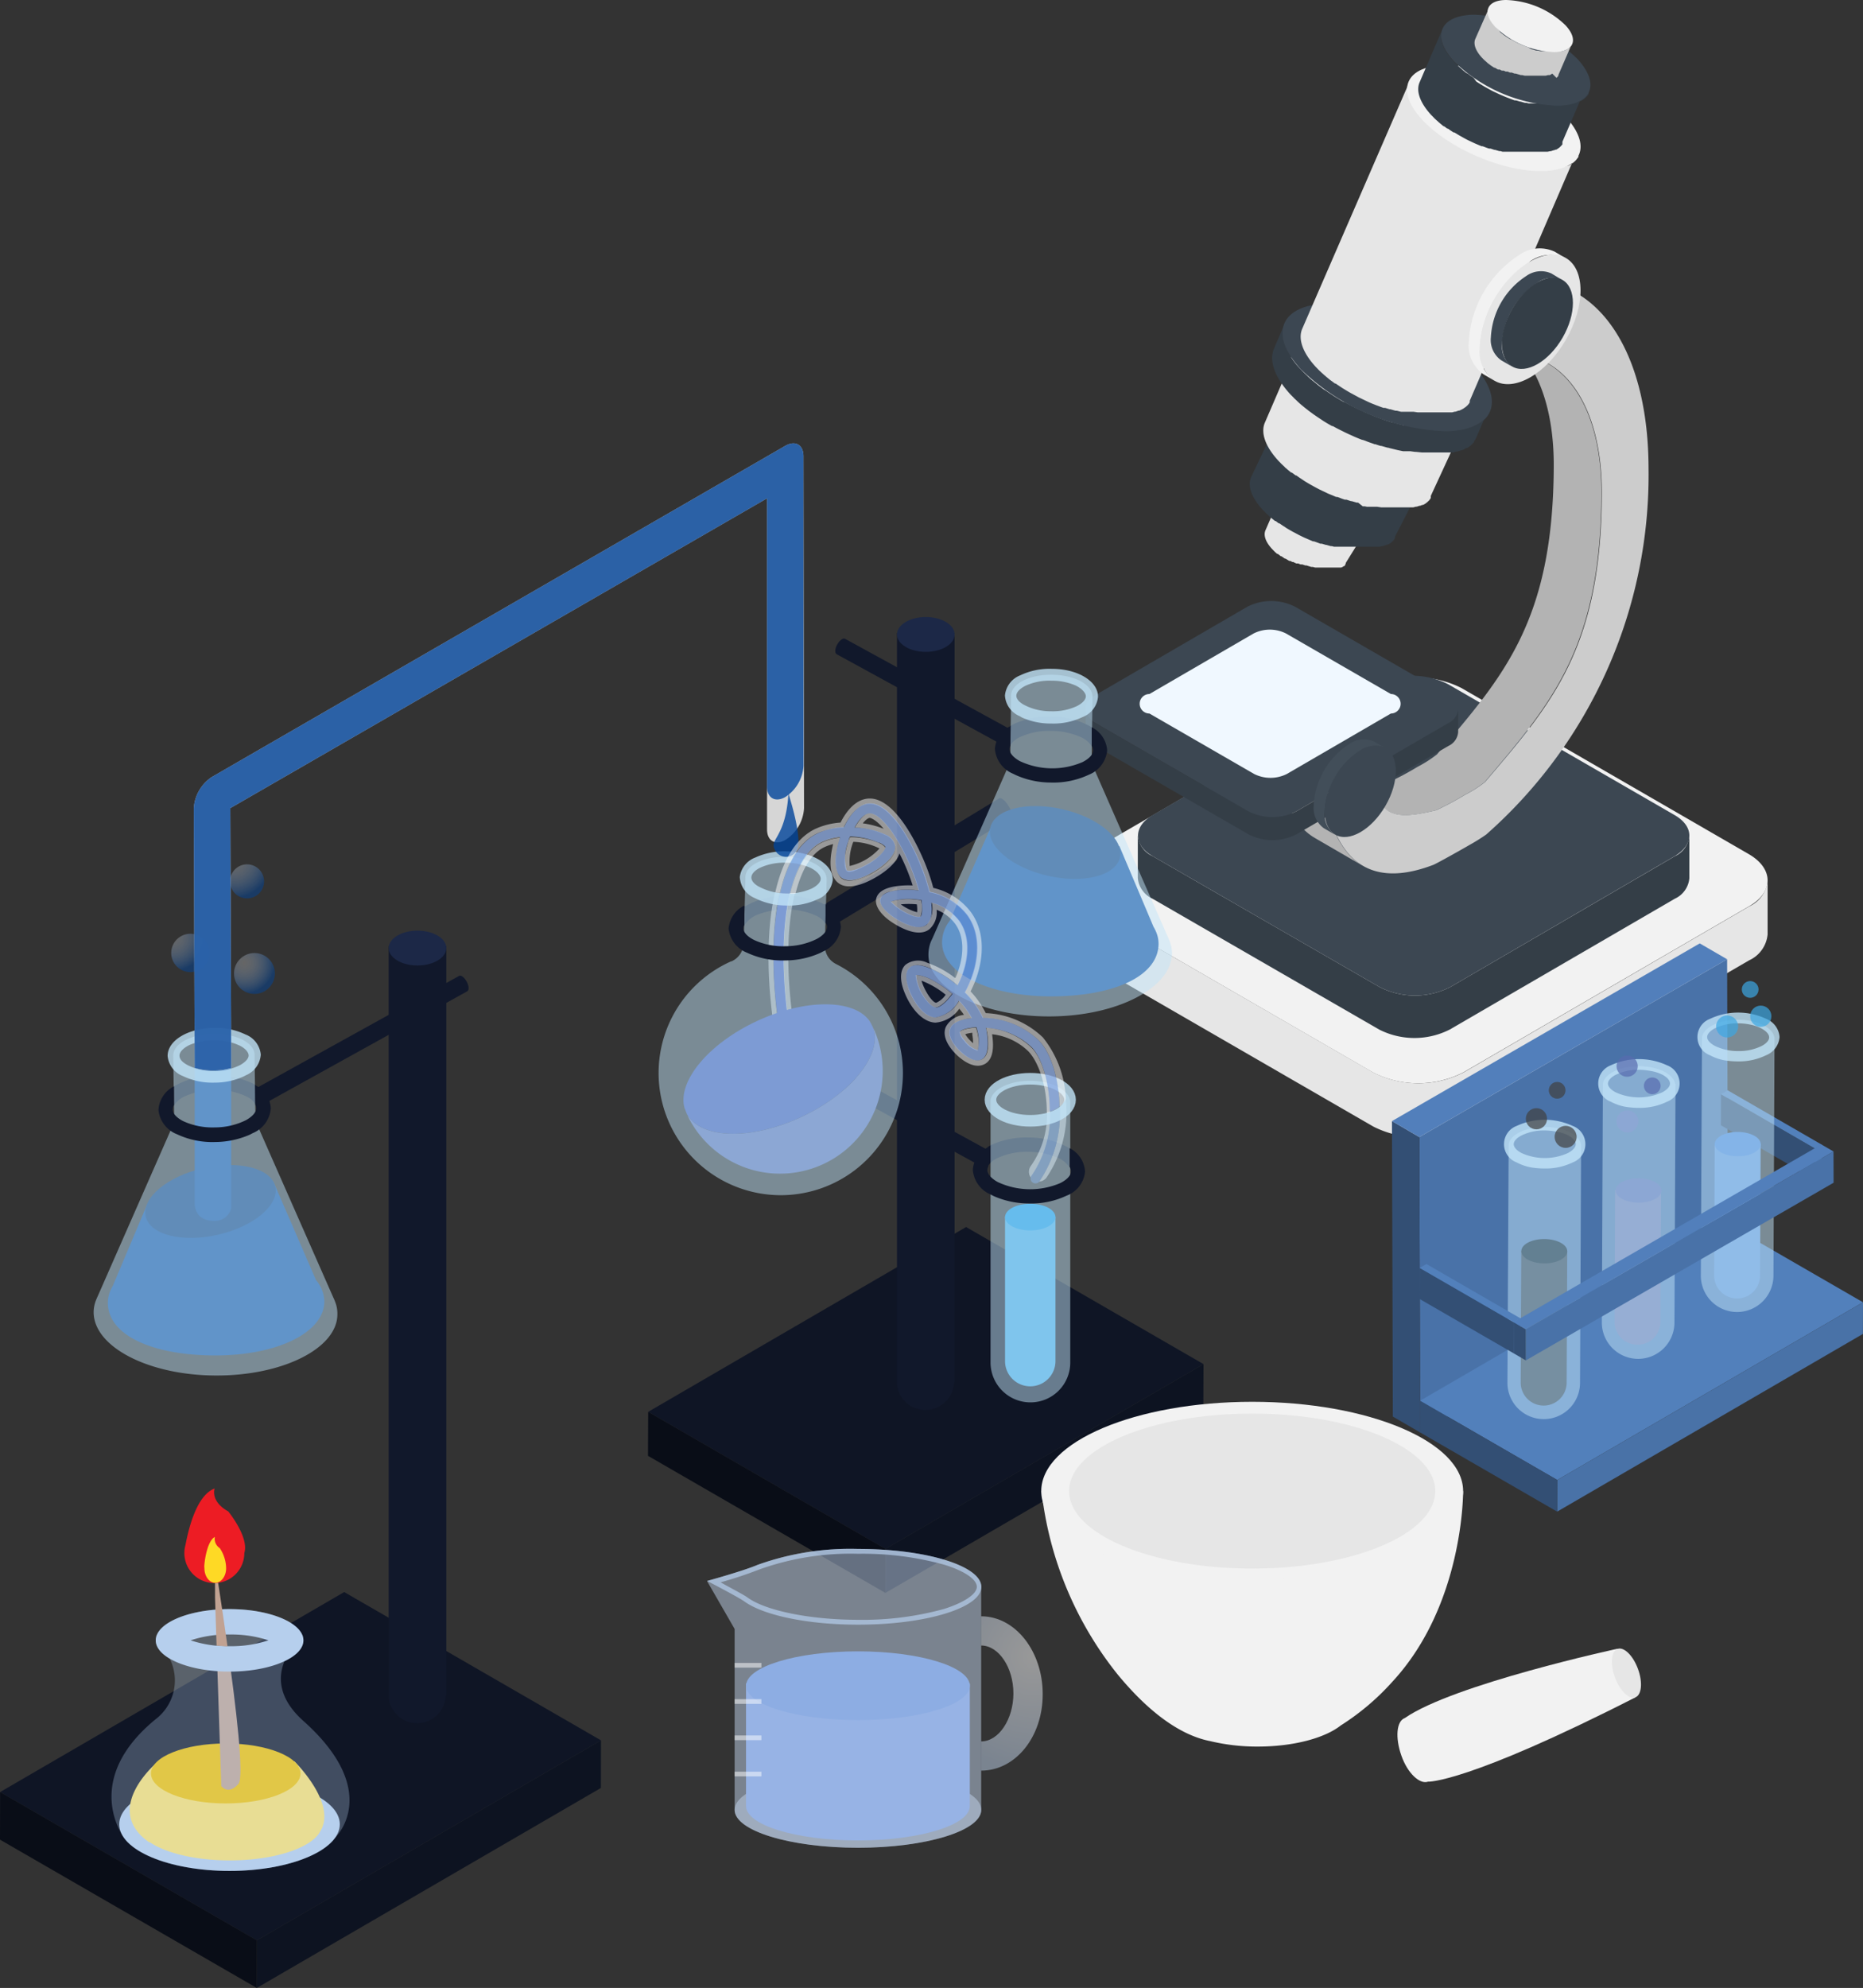 <svg id="圖層_2" data-name="圖層 2" xmlns="http://www.w3.org/2000/svg" xmlns:xlink="http://www.w3.org/1999/xlink" width="191.39" height="204.17" viewBox="0 0 191.39 204.17">
  <rect x="0" y="0" width="191.39" height="204.17" fill="#333333" stroke="none"/>
  <defs>
    <style>
      .cls-1 {
        isolation: isolate;
      }

      .cls-2 {
        fill: #f2f2f2;
      }

      .cls-3 {
        fill: #e6e6e6;
      }

      .cls-4 {
        fill: #3c4752;
      }

      .cls-5 {
        fill: #343e47;
      }

      .cls-6 {
        fill: #b3b3b3;
      }

      .cls-7 {
        fill: #ccc;
      }

      .cls-8 {
        fill: #f0f8ff;
      }

      .cls-9 {
        fill: #424e59;
      }

      .cls-10 {
        fill: #4972a8;
      }

      .cls-11 {
        fill: #334f74;
      }

      .cls-12 {
        fill: #527fbb;
      }

      .cls-13 {
        fill: #5280bb;
      }

      .cls-14 {
        fill: #4972a7;
      }

      .cls-15 {
        fill: #2a3a4a;
      }

      .cls-16 {
        fill: #051c2c;
      }

      .cls-17, .cls-18 {
        fill: #c2e4f8;
      }

      .cls-17, .cls-45, .cls-46, .cls-52, .cls-56 {
        opacity: 0.5;
      }

      .cls-18, .cls-43, .cls-44, .cls-49 {
        opacity: 0.8;
      }

      .cls-19 {
        fill: #6a79b0;
      }

      .cls-20, .cls-24 {
        fill: #576bb0;
      }

      .cls-21 {
        fill: #5f94d9;
      }

      .cls-22 {
        fill: #4685d9;
      }

      .cls-23 {
        fill: #414141;
      }

      .cls-23, .cls-24, .cls-25, .cls-55 {
        opacity: 0.7;
      }

      .cls-25, .cls-47 {
        fill: #3da7e3;
      }

      .cls-26 {
        fill: #0f1525;
      }

      .cls-27 {
        fill: #0d1321;
      }

      .cls-28 {
        fill: #090d17;
      }

      .cls-29, .cls-33 {
        fill: #b6cfed;
      }

      .cls-30 {
        fill: #fee36d;
      }

      .cls-31 {
        fill: #f3c300;
      }

      .cls-32 {
        fill: #c1a292;
      }

      .cls-33 {
        opacity: 0.3;
      }

      .cls-34 {
        fill: #ed1c24;
      }

      .cls-35 {
        fill: #fed925;
      }

      .cls-36 {
        fill: #11182b;
      }

      .cls-37, .cls-44 {
        fill: #00449a;
      }

      .cls-38 {
        fill: #003578;
      }

      .cls-39, .cls-40, .cls-41 {
        opacity: 0.49;
      }

      .cls-39 {
        fill: url(#radial-gradient);
      }

      .cls-40 {
        fill: url(#radial-gradient-2);
      }

      .cls-41 {
        fill: url(#radial-gradient-3);
      }

      .cls-42 {
        fill: #1c2847;
      }

      .cls-43, .cls-45 {
        fill: #fff;
      }

      .cls-46, .cls-54 {
        fill: #5887da;
      }

      .cls-48 {
        fill: #0a94e3;
      }

      .cls-49, .cls-51 {
        fill: none;
      }

      .cls-49 {
        stroke: #c2e4f8;
        stroke-miterlimit: 10;
        stroke-width: 1.19px;
      }

      .cls-50 {
        fill: #3853b0;
      }

      .cls-52 {
        fill: #c2d5ed;
      }

      .cls-53 {
        fill: #6d92de;
      }

      .cls-56 {
        fill: url(#radial-gradient-4);
      }
    </style>
    <radialGradient id="radial-gradient" cx="0.109" cy="-0.123" r="1.103" gradientUnits="objectBoundingBox">
      <stop offset="0" stop-color="#fff" stop-opacity="0.502"/>
      <stop offset="1" stop-color="#00449a"/>
    </radialGradient>
    <radialGradient id="radial-gradient-2" cx="0.245" cy="0.236" r="0.757" gradientTransform="translate(0)" xlink:href="#radial-gradient"/>
    <radialGradient id="radial-gradient-3" cx="0.03" cy="0.084" r="0.891" gradientTransform="translate(0)" xlink:href="#radial-gradient"/>
    <radialGradient id="radial-gradient-4" cx="0.639" cy="0.263" r="0.746" gradientTransform="translate(-0.754) scale(2.508 1)" gradientUnits="objectBoundingBox">
      <stop offset="0" stop-color="#fff"/>
      <stop offset="1" stop-color="#c2d5ed"/>
    </radialGradient>
  </defs>
  <g id="圖層_1" data-name="圖層 1">
    <g id="Group_22213" data-name="Group 22213" class="cls-1">
      <path id="Path_34003" data-name="Path 34003" class="cls-2" d="M179.67,87.73c2.55,1.48,2.57,3.89,0,5.36l-29.36,17.06a10.22,10.22,0,0,1-9.25,0L111.54,93.09c-2.56-1.47-2.57-3.88,0-5.35L140.9,70.67a10.25,10.25,0,0,1,9.25,0Z"/>
      <path id="Path_34004" data-name="Path 34004" class="cls-3" d="M179.7,93.09l-29.36,17.06a10.22,10.22,0,0,1-9.25,0L111.54,93.09a3.27,3.27,0,0,1-1.93-2.69v5.54a3.28,3.28,0,0,0,1.92,2.69l29.55,17.07a10.25,10.25,0,0,0,9.25,0l29.36-17.07a3.26,3.26,0,0,0,1.9-2.66V90.43a3.22,3.22,0,0,1-1.89,2.66Z"/>
    </g>
    <g id="Group_22214" data-name="Group 22214" class="cls-1">
      <path id="Path_34005" data-name="Path 34005" class="cls-4" d="M172.05,83.72c2,1.16,2,3,0,4.21L149,101.37a8,8,0,0,1-7.28,0L118.41,87.93c-2-1.16-2-3.05,0-4.21L141.5,70.28a8,8,0,0,1,7.28,0Z"/>
      <path id="Path_34006" data-name="Path 34006" class="cls-5" d="M172.07,87.93,149,101.37a8,8,0,0,1-7.28,0L118.41,87.93a2.58,2.58,0,0,1-1.52-2.12v4.36a2.59,2.59,0,0,0,1.51,2.13l23.27,13.43a8,8,0,0,0,7.28,0L172.06,92.3a2.56,2.56,0,0,0,1.49-2.1V85.84a2.54,2.54,0,0,1-1.48,2.09Z"/>
    </g>
    <path id="Path_34007" data-name="Path 34007" class="cls-6" d="M142.68,83.33l-4.91-2.85c1.12.65,2.71.38,4.85-.12a30,30,0,0,0,3-1.6,12.71,12.71,0,0,0,2-1.28c6.82-8,11.92-13.68,12-29.49.05-6.76-2.11-11.52-5.46-13.47l4.91,2.85c3.35,2,5.5,6.71,5.45,13.48-.11,15.8-5.22,21.44-12,29.48a11.77,11.77,0,0,1-2,1.28,32.421,32.421,0,0,1-3,1.61C145.39,83.72,143.8,84,142.68,83.33Z"/>
    <path id="Path_34008" data-name="Path 34008" class="cls-6" d="M140,88.92l-4.91-2.85c-2.47-1.43-4.33-5.09-4.35-12.95l4.9,2.88C135.66,83.83,137.52,87.49,140,88.92Z"/>
    <path id="Path_34009" data-name="Path 34009" class="cls-2" d="M135.64,75.97l-4.91-2.85,4.79-2.76,4.91,2.85Z"/>
    <path id="Path_34010" data-name="Path 34010" class="cls-7" d="M150.13,30.92c10.58-6.11,19.19,1.58,19.23,17.16a49.26,49.26,0,0,1-16.68,37.63A19.612,19.612,0,0,1,151,86.76c-1.5.87-3.47,1.95-3.74,2.06-4.85,1.85-11.55,2.1-11.59-12.85l4.78-2.76c0,11.05,1.94,11.21,7.11,10a32.421,32.421,0,0,0,3-1.61,11.77,11.77,0,0,0,2-1.28c6.81-8,11.92-13.68,12-29.48.09-11.76-6.49-17.46-14.42-12.88-.44.26-.87.54-1.3.84V31.72C149.26,31.44,149.69,31.17,150.13,30.92Z"/>
    <path id="Path_34011" data-name="Path 34011" class="cls-6" d="M148.85,38.81l-4.91-2.85-.02-7.08,4.91,2.85Z"/>
    <path id="Path_34012" data-name="Path 34012" class="cls-2" d="M157.08,27.27c-3.27-1.9-7.39-1.78-11.86.8-.44.25-.87.52-1.3.81l4.91,2.85c.43-.29.86-.56,1.3-.81,4.47-2.58,8.59-2.7,11.86-.8Z"/>
    <g id="Group_22215" data-name="Group 22215" class="cls-1">
      <path id="Path_34013" data-name="Path 34013" class="cls-4" d="M148.79,71.4c1.36.78,1.37,2.07,0,2.85l-15.63,9.08a5.46,5.46,0,0,1-4.92,0l-15.73-9.08c-1.35-.78-1.36-2.07,0-2.85l15.62-9.08a5.42,5.42,0,0,1,4.93,0Z"/>
      <path id="Path_34014" data-name="Path 34014" class="cls-8" d="M142.89,71.28a1,1,0,0,1,0,2L132.2,79.49a3.75,3.75,0,0,1-3.36,0l-10.76-6.21a1,1,0,0,1,0-2l10.69-6.21a3.69,3.69,0,0,1,3.36,0Z"/>
      <path id="Path_34015" data-name="Path 34015" class="cls-5" d="M148.81,74.25l-15.63,9.08a5.46,5.46,0,0,1-4.92,0l-15.73-9.08a1.74,1.74,0,0,1-1-1.44v2.37a1.72,1.72,0,0,0,1,1.43l15.73,9.08a5.4,5.4,0,0,0,4.92,0l15.62-9.08a1.72,1.72,0,0,0,1-1.41V72.83a1.72,1.72,0,0,1-.99,1.42Z"/>
    </g>
    <g id="Group_22216" data-name="Group 22216" class="cls-1">
      <path id="Path_34016" data-name="Path 34016" class="cls-3" d="M139.93,55.14l-.06.1-.07.07-.08.08-.07.07-.11.07-.17.1h0l-.2.08h0a1.05,1.05,0,0,1-.24.06H136.7l-.26-.06h-.17l-.52-.15-.15-.06-.3-.11-.3-.19-.24-.1-.19-.09-.22-.1-.19-.1L134,54.7l-.18-.1-.22-.13-.16-.11-.25-.16-.16-.11L132.9,54l-.23-.18-.07-.06-.19-.17-.1-.08-.26-.27c-.69-.74-.9-1.42-.68-1.92L130,54.47c-.21.5,0,1.18.69,1.92l.26.27.09.08.17.15h.07l.23.18.08.06h.06l.1.07.24.17h.07l.1.06.21.13.09.05h.1l.21.11h.09l.1.05.21.1h.2l.24.1h.18l.3.1h.12l.51.16h.15l.25.06h2.67l.15-.07h0l.11-.08h.06l.08-.09v-.06h0a.27.27,0,0,0,.06-.1.16.16,0,0,0,0-.07h0L140,55a.31.31,0,0,1-.07.14Z"/>
      <path id="Path_34017" data-name="Path 34017" class="cls-2" d="M139.3,53.12c1.36,1.48.85,2.71-1.15,2.75a9.22,9.22,0,0,1-6.1-2.6c-1.36-1.47-.85-2.7,1.15-2.75A9.22,9.22,0,0,1,139.3,53.12Z"/>
    </g>
    <g id="Group_22217" data-name="Group 22217" class="cls-1">
      <path id="Path_34018" data-name="Path 34018" class="cls-5" d="M145.89,50.13v.09a.427.427,0,0,0,0,.07l-.06.08a.18.18,0,0,0-.05.07.461.461,0,0,1-.07.07l-.06.06-.07.07-.07.06-.09.07-.07.06-.1.06h-.08L145,51h-.07l-.16.07h-.07a1.691,1.691,0,0,1-.27.1h-.07l-.23.06h-4.5l-.21-.05h-.16l-.45-.13h-.06l-.4-.13h-.14l-.25-.09-.16-.06-.26-.09h-.13l-.72-.31h0c-.23-.1-.47-.21-.7-.33h0l-.7-.37h0c-.24-.13-.47-.26-.69-.4l-.1-.07-.24-.15-.13-.09-.2-.14-.12-.09-.32-.24h-.06l-.35-.28-.13-.12-.11-.09-.15-.14-.1-.09-.16-.15-.07-.08c-.08-.07-.15-.15-.23-.23-1.2-1.3-1.57-2.49-1.19-3.36L128.53,49c-.38.87,0,2.06,1.19,3.36l.23.23.07.08.16.15.1.09.15.14.1.09.11.09h0l.35.28h.06l.32.24h.07l.2.14.13.09.24.15.08.06h0c.22.14.45.27.68.4h0l.7.37h0c.23.11.46.23.7.33h0l.72.31h.1l.26.09.16.06.24.09h.15l.4.12h.06l.45.13h.12l.21.06h4.7l.23-.06h.07a2.15,2.15,0,0,0,.27-.1h.06l.15-.07h.08l.13-.07h0l.1-.06.07-.06.09-.07h0l.07-.07.06-.06.07-.08h0l.05-.08a.35.35,0,0,0,.05-.08.562.562,0,0,0,0-.08v-.05h0L145.94,50A.47.47,0,0,0,145.89,50.13Z"/>
      <path id="Path_34019" data-name="Path 34019" class="cls-4" d="M144.74,46.66c2.39,2.59,1.49,4.74-2,4.82a16.1,16.1,0,0,1-10.66-4.55c-2.38-2.58-1.48-4.73,2-4.81A16.11,16.11,0,0,1,144.74,46.66Z"/>
    </g>
    <path id="Path_34020" data-name="Path 34020" class="cls-3" d="M150,44.53a.471.471,0,0,1-.05.1v.08l-.07.1-.06.07-.07.09-.07.08-.09.08-.08.07-.1.08-.09.06-.11.07-.09.06-.15.08-.09.05-.18.08h-.08l-.32.11h-.08l-.26.07h-2.69l-.5-.05h-.08l-.43-.06h-.61l-.24-.05h-.2l-.24-.06h-.19l-.25-.06h-.19l-.52-.15h-.07l-.46-.15-.17-.06-.29-.1-.18-.06-.3-.12-.15-.06-.84-.35h0c-.28-.12-.55-.25-.82-.39h0c-.28-.14-.55-.28-.81-.43h0l-.8-.47-.12-.08-.27-.17-.15-.11-.24-.16-.14-.1-.37-.28h-.06a4.231,4.231,0,0,1-.41-.33l-.16-.13-.13-.11-.17-.16-.11-.1-.19-.18-.09-.09-.25-.27c-1.4-1.51-1.83-2.89-1.39-3.91l-2.74,6.35c-.43,1,0,2.4,1.39,3.91l.26.27.09.09.18.17.12.11L132,48l.13.1.12.11h0l.4.33h.07l.37.28h.06l.08.05.24.17.15.1.27.18.1.07h0c.26.16.52.32.8.47h0c.27.15.54.3.82.44h0l.82.39h0l.84.35h.12l.3.11.18.07.29.1h.17l.46.15h.07l.52.15h.14L140,52h.2l.24.05h1.05l.42.06h3.27l.27-.07h.08l.32-.1h.07l.18-.08h.09l.15-.08h0l.11-.07.09-.07.1-.08h0a.3.3,0,0,0,.08-.08l.08-.07.07-.09h0l.07-.09a.22.22,0,0,1,.05-.08v-.22L150,44.41Z"/>
    <path id="Path_34021" data-name="Path 34021" class="cls-2" d="M148.63,40.5c2.78,3,1.73,5.51-2.33,5.6a18.68,18.68,0,0,1-12.39-5.29c-2.78-3-1.73-5.5,2.33-5.59A18.69,18.69,0,0,1,148.63,40.5Z"/>
    <g id="Group_22218" data-name="Group 22218" class="cls-1">
      <path id="Path_34022" data-name="Path 34022" class="cls-5" d="M153,42.4l-.06.12-.06.1a1,1,0,0,1-.08.11.39.39,0,0,1-.08.1l-.08.1-.09.09-.1.1-.1.08-.12.1-.11.08-.13.09a.41.41,0,0,0-.11.07l-.18.09-.11.06-.22.09h-.1l-.38.14h-.1l-.32.09h-3.19l-.6-.06h-.11l-.51-.07h-.74l-.28-.06-.24-.05-.29-.07h-.24l-.3-.08-.22-.06-.63-.18h-.09l-.55-.17-.21-.07-.35-.13-.22-.08-.36-.13-.2-.08-.31-.13-.22-.09-.33-.14-.18-.09c-.34-.15-.67-.3-1-.47h0c-.33-.17-.66-.34-1-.52h-.07l-.41-.24-.16-.1-.31-.19-.16-.1-.33-.22-.18-.12-.29-.2L136,40l-.44-.33-.08-.06-.49-.4-.2-.16-.15-.13-.21-.19a1.592,1.592,0,0,1-.13-.13l-.22-.21a1.139,1.139,0,0,1-.11-.11c-.11-.1-.21-.21-.31-.32a6.61,6.61,0,0,1-1.82-3.17,2.641,2.641,0,0,1-.06-.55,2.68,2.68,0,0,1,.11-.76l.09-.24h0l-1.09,2.54c-.53,1.22,0,2.89,1.67,4.72l.32.32.1.11.23.21.13.13.21.19.15.13.15.12h0c.16.14.33.27.5.4l.07.06.45.33.08.06.09.06.29.2.18.12.33.22.12.08h0l.31.19.17.1.4.23h.08c.32.18.65.35,1,.52h0c.33.17.66.32,1,.47h0l.17.08.33.14.22.09.31.12H140l.15.05.36.14.22.08.35.12.12.05h.09c.18.07.36.12.55.18h.08l.63.18h.06l.17.05.29.07.24.06.29.07.24.05.29.06h.74l.51.07h.1l.6.06h3.21l.32-.09h.1l.38-.13h.08l.21-.09.11-.06.18-.1h.07l.13-.08.11-.08.12-.1.05-.05h0l.11-.1.08-.09.09-.1v-.07h0l.07-.11a.609.609,0,0,0,.07-.1l.06-.12.06-.12h0l1.09-2.54a.91.91,0,0,1,.22.06Z"/>
      <path id="Path_34023" data-name="Path 34023" class="cls-4" d="M151.39,37.54c3.35,3.62,2.09,6.65-2.82,6.75a22.57,22.57,0,0,1-14.94-6.37c-3.35-3.62-2.09-6.64,2.82-6.75A22.57,22.57,0,0,1,151.39,37.54Z"/>
    </g>
    <path id="Path_34024" data-name="Path 34024" class="cls-3" d="M162.16,16a.926.926,0,0,1,0,.1l-.05.08-.07.09-.06.08-.07.09-.07.07-.09.09-.08.06a.39.39,0,0,1-.1.08l-.09.07-.11.07-.09.06-.15.08h-.09l-.18.07h-.08l-.32.11h-.08l-.27.07h-2.68l-.5-.05h-.09l-.42-.06h-.61l-.24-.05h-.2l-.24-.06-.2-.05-.24-.06h-.19l-.52-.15h-.07l-.46-.15-.17-.06-.29-.1-.18-.06-.3-.12-.15-.06-.84-.35h0c-.28-.12-.56-.25-.83-.39h0l-.82-.43h0c-.28-.15-.54-.31-.8-.47l-.12-.08-.27-.18-.15-.1-.24-.16-.14-.1-.37-.28-.07-.05-.4-.33-.16-.13-.13-.11-.17-.16-.12-.1-.18-.18-.09-.09-.26-.27c-1.39-1.51-1.82-2.89-1.39-3.91l-11.03,25.4c-.43,1,0,2.4,1.39,3.91l.26.27.09.09.18.17.12.11.17.15a.69.69,0,0,0,.13.11l.12.11h0l.4.33.07.05.37.27.06.05h.07l.25.17.15.1.27.18.1.06h0c.26.16.52.32.79.47h0l.81.44h0l.82.39h0q.41.2.84.36h0l.12.05.3.11.18.07.29.1h.17l.45.14h.08l.52.15h.14l.24.06.2.05h1.29l.42.06h3.54l.27-.07h.08l.32-.11h.07l.18-.08.09-.05.15-.08h0l.11-.08.09-.06.1-.08h0a.6.6,0,0,0,.08-.08l.08-.07.07-.09h0l.07-.09a.41.41,0,0,1,.05-.09.31.31,0,0,0,0-.1h0v-.06l10.93-25.39Z"/>
    <ellipse id="Ellipse_931" data-name="Ellipse 931" class="cls-2" cx="4.29" cy="9.52" rx="4.29" ry="9.52" transform="translate(143.022 12.325) rotate(-66.81)"/>
    <g id="Group_22219" data-name="Group 22219" class="cls-1">
      <path id="Path_34025" data-name="Path 34025" class="cls-5" d="M163.2,9.52a.56.56,0,0,0,0,.08.429.429,0,0,1,0,.07l-.06.08a.18.18,0,0,1-.05.07l-.06.08-.07.06a.46.46,0,0,1-.07.07l-.07.06-.08.07-.08.05-.1.07-.08.05-.12.06h-.08l-.16.07h-.07l-.27.1h-.07l-.23.06h-4.45l-.21-.06h-.17l-.44-.13h-.06l-.4-.12h-.14l-.25-.09-.16-.06-.26-.1-.13-.05c-.24-.09-.48-.2-.72-.3h0l-.7-.33h0c-.24-.12-.47-.25-.7-.38h0c-.24-.13-.46-.27-.69-.41l-.1-.06-.24-.16L151.39,8l-.21-.15-.12-.08-.32-.24h-.06l-.35-.28-.13-.12a.519.519,0,0,1-.11-.1l-.15-.13-.1-.09-.16-.15-.07-.08-.23-.23c-1.2-1.3-1.57-2.49-1.19-3.36l-2.35,5.46c-.38.87,0,2.06,1.19,3.36l.23.23.07.08.16.15.1.09.15.13a.52.52,0,0,0,.11.1l.1.09h0l.35.29h.06l.32.24h.07l.21.15.12.08.24.16h.09c.23.14.45.28.69.41h0c.23.13.46.26.7.38h0l.7.33h0c.24.1.48.21.72.3h.1l.26.1.16.06.24.08h.15l.39.13h.07l.44.13h.12l.2.06H159l.23-.05h.07a1.71,1.71,0,0,0,.27-.09h.06l.16-.07h.08l.12-.07h0l.1-.07.08-.05.08-.07h0l.07-.07.06-.07a.23.23,0,0,0,.07-.07h0l.06-.08v-.07a.56.56,0,0,1,0-.08v-.11l2.35-5.45a.93.93,0,0,0,.34.41Z"/>
      <path id="Path_34026" data-name="Path 34026" class="cls-4" d="M162.05,6.05c2.39,2.59,1.49,4.74-2,4.81a16.07,16.07,0,0,1-10.66-4.54c-2.38-2.58-1.49-4.74,2-4.81a16.09,16.09,0,0,1,10.66,4.54Z"/>
    </g>
    <g id="Group_22220" data-name="Group 22220" class="cls-1">
      <path id="Path_34027" data-name="Path 34027" class="cls-7" d="M161.46,4.62a.471.471,0,0,1-.06.09l-.06.08-.08.08-.08.07-.11.07a1,1,0,0,1-.17.1h0l-.2.08h0l-.24.06h-2.23l-.25-.06h-.18l-.51-.15L157,4.86l-.3-.11-.19-.07-.24-.1-.19-.09-.22-.1-.19-.1-.21-.11-.18-.11L155.09,4l-.17-.11-.24-.16-.16-.11-.08-.06-.23-.18-.07-.06A1.539,1.539,0,0,1,154,3.1l-.1-.09a3.193,3.193,0,0,1-.26-.26c-.69-.74-.9-1.42-.68-1.92L151.56,4c-.21.5,0,1.18.68,1.92.09.09.17.18.27.27l.09.08.17.15h0l.06.06.24.18.08.06h0l.1.07.25.16h.07l.1.06.21.13h.19l.2.11h.2l.21.1h.2l.23.1h.19l.3.11h.12l.51.15h.14l.26.06h2.18l.21-.06h.2l.14-.08h0l.11-.07.43.44h0l.08-.08.06-.06h0l.06-.1a.429.429,0,0,0,0-.07h0l1.35-3.12Z"/>
      <path id="Path_34028" data-name="Path 34028" class="cls-2" d="M160.83,2.6c1.37,1.48.85,2.71-1.14,2.75a9.18,9.18,0,0,1-6.1-2.6C152.22,1.27,152.74,0,154.74,0a9.17,9.17,0,0,1,6.09,2.6Z"/>
    </g>
    <g id="Group_22221" data-name="Group 22221" class="cls-1">
      <path id="Path_34029" data-name="Path 34029" class="cls-2" d="M159.72,25.85a3.64,3.64,0,0,0-3.68.36,11.34,11.34,0,0,0-5.15,8.92,3.61,3.61,0,0,0,1.51,3.31l1.15.67A3.61,3.61,0,0,1,152,35.8a11.36,11.36,0,0,1,5.15-8.93,3.66,3.66,0,0,1,3.68-.36Z"/>
      <ellipse id="Ellipse_932" data-name="Ellipse 932" class="cls-3" cx="7.29" cy="4.22" rx="7.29" ry="4.22" transform="matrix(0.502, -0.865, 0.865, 0.502, 149.893, 36.989)"/>
    </g>
    <g id="Group_22222" data-name="Group 22222" class="cls-1">
      <path id="Path_34030" data-name="Path 34030" class="cls-4" d="M159.39,28.09a2.59,2.59,0,0,0-2.6.26,8,8,0,0,0-3.63,6.29A2.55,2.55,0,0,0,154.22,37l1.15.67a2.54,2.54,0,0,1-1.06-2.34,8,8,0,0,1,3.63-6.3,2.56,2.56,0,0,1,2.59-.25Z"/>
      <ellipse id="Ellipse_933" data-name="Ellipse 933" class="cls-5" cx="5.14" cy="2.98" rx="5.14" ry="2.98" transform="matrix(0.502, -0.865, 0.865, 0.502, 152.784, 36.149)"/>
    </g>
    <g id="Group_22223" data-name="Group 22223" class="cls-1">
      <path id="Path_34031" data-name="Path 34031" class="cls-9" d="M141.19,76.17a2.59,2.59,0,0,0-2.59.25,8,8,0,0,0-3.64,6.3A2.56,2.56,0,0,0,136,85.06l1.14.66a2.54,2.54,0,0,1-1.06-2.33,8,8,0,0,1,3.63-6.3,2.58,2.58,0,0,1,2.6-.25Z"/>
      <ellipse id="Ellipse_934" data-name="Ellipse 934" class="cls-4" cx="5.14" cy="2.98" rx="5.14" ry="2.98" transform="matrix(0.502, -0.865, 0.865, 0.502, 134.591, 84.222)"/>
    </g>
    <g id="Group_22224" data-name="Group 22224" class="cls-1">
      <path id="Path_34032" data-name="Path 34032" class="cls-10" d="M177.43,98.52l.09,30.35L145.9,147.12l-.09-30.34Z"/>
      <path id="Path_34033" data-name="Path 34033" class="cls-11" d="M145.9,147.12l-2.81-1.63L143,115.14l2.81,1.64Z"/>
      <path id="Path_34034" data-name="Path 34034" class="cls-12" d="M145.81,116.78,143,115.14l31.62-18.25,2.81,1.63Z"/>
    </g>
    <g id="Group_22225" data-name="Group 22225" class="cls-1">
      <path id="Path_34035" data-name="Path 34035" class="cls-13" d="M191.39,133.75,159.98,152l-14.09-8.14,31.41-18.25Z"/>
      <path id="Path_34036" data-name="Path 34036" class="cls-14" d="M191.39,133.75l-.01,3.25-31.41,18.25.01-3.25Z"/>
      <path id="Path_34037" data-name="Path 34037" class="cls-11" d="M159.98,152l-.01,3.25-14.09-8.14.01-3.25Z"/>
    </g>
    <g id="Group_22226" data-name="Group 22226" class="cls-1">
      <path id="Path_34038" data-name="Path 34038" class="cls-11" d="M186.46,117.96l-.01,3.18-9.66-5.57.01-3.19Z"/>
      <path id="Path_34039" data-name="Path 34039" class="cls-14" d="M186.46,117.96l.69-.4-.01,3.18-.69.4Z"/>
      <path id="Path_34040" data-name="Path 34040" class="cls-13" d="M176.8,112.38l.69-.4,9.66,5.58-.69.4Z"/>
    </g>
    <path id="Path_34041" data-name="Path 34041" class="cls-15" d="M156.36,128.43h4.5a.11.11,0,0,1,.11.11V142a2.36,2.36,0,0,1-2.36,2.36h0a2.36,2.36,0,0,1-2.36-2.36V128.54A.11.11,0,0,1,156.36,128.43Z" transform="translate(0.62 -0.72) rotate(0.26)"/>
    <ellipse id="Ellipse_935" data-name="Ellipse 935" class="cls-16" cx="1.25" cy="2.36" rx="1.25" ry="2.36" transform="translate(156.283 129.744) rotate(-89.74)"/>
    <path id="Path_34042" data-name="Path 34042" class="cls-17" d="M162.41,117.54c-.16-1-1.76-1.8-3.7-1.8s-3.55.77-3.72,1.77h0L154.86,142a3.73,3.73,0,0,0,3.71,3.75h0a3.73,3.73,0,0,0,3.75-3.71l.11-24.54Z"/>
    <path id="Path_34043" data-name="Path 34043" class="cls-18" d="M157.24,119.89a5.21,5.21,0,0,1-1.44-.51,2,2,0,0,1,0-3.74,6.89,6.89,0,0,1,5.78,0,2,2,0,0,1,0,3.74,6.35,6.35,0,0,1-2.89.63A8.48,8.48,0,0,1,157.24,119.89Zm2.69-3.66a6.81,6.81,0,0,0-1.22-.13,5.27,5.27,0,0,0-2.39.51c-.51.26-.81.59-.81.9s.29.64.8.91a5.78,5.78,0,0,0,4.77,0c.51-.27.8-.6.8-.91s-.29-.64-.79-.91a4.16,4.16,0,0,0-1.16-.37Z"/>
    <path id="Path_34044" data-name="Path 34044" class="cls-19" d="M166,122.2h4.5a.11.11,0,0,1,.11.11v13.44a2.36,2.36,0,0,1-2.36,2.36h0a2.36,2.36,0,0,1-2.36-2.36V122.31A.11.11,0,0,1,166,122.2Z" transform="translate(0.59 -0.76) rotate(0.26)"/>
    <ellipse id="Ellipse_936" data-name="Ellipse 936" class="cls-20" cx="1.25" cy="2.36" rx="1.25" ry="2.36" transform="translate(165.967 123.506) rotate(-89.74)"/>
    <circle id="Ellipse_937" data-name="Ellipse 937" class="cls-20" cx="1.13" cy="1.13" r="1.13" transform="translate(166.05 114.04)"/>
    <path id="Path_34045" data-name="Path 34045" class="cls-17" d="M172.09,111.31c-.16-1-1.76-1.8-3.7-1.81s-3.55.78-3.72,1.78h0l-.11,24.53a3.73,3.73,0,0,0,3.71,3.75h0a3.73,3.73,0,0,0,3.75-3.71l.11-24.54Z"/>
    <path id="Path_34046" data-name="Path 34046" class="cls-18" d="M166.92,113.66a5.21,5.21,0,0,1-1.44-.51,2,2,0,0,1,0-3.74,6.89,6.89,0,0,1,5.78,0,2,2,0,0,1,0,3.74,6.35,6.35,0,0,1-2.89.63,8.48,8.48,0,0,1-1.45-.12Zm2.69-3.66a6.812,6.812,0,0,0-1.22-.13,5.27,5.27,0,0,0-2.39.51c-.51.26-.8.59-.81.9s.29.64.8.91a5.78,5.78,0,0,0,4.77,0c.51-.27.8-.6.8-.91s-.28-.64-.79-.91A4.16,4.16,0,0,0,169.61,110Z"/>
    <path id="Path_34047" data-name="Path 34047" class="cls-21" d="M176.23,117.43h4.5a.11.11,0,0,1,.11.11V131a2.36,2.36,0,0,1-2.36,2.36h0a2.36,2.36,0,0,1-2.36-2.36V117.54a.11.11,0,0,1,.11-.11Z" transform="translate(0.57 -0.81) rotate(0.26)"/>
    <ellipse id="Ellipse_938" data-name="Ellipse 938" class="cls-22" cx="1.25" cy="2.36" rx="1.25" ry="2.36" transform="translate(176.154 118.744) rotate(-89.74)"/>
    <path id="Path_34048" data-name="Path 34048" class="cls-17" d="M182.28,106.54c-.16-1-1.76-1.8-3.7-1.81s-3.55.78-3.73,1.78h0L174.73,131a3.73,3.73,0,0,0,3.71,3.75h0a3.74,3.74,0,0,0,3.75-3.72l.11-24.53Z"/>
    <path id="Path_34049" data-name="Path 34049" class="cls-18" d="M177.11,108.89a5.21,5.21,0,0,1-1.44-.51,2,2,0,0,1,0-3.74,6.8,6.8,0,0,1,5.78,0,2.18,2.18,0,0,1,1.37,1.87,2.21,2.21,0,0,1-1.39,1.87,6.35,6.35,0,0,1-2.89.63A8.48,8.48,0,0,1,177.11,108.89Zm2.69-3.66a6,6,0,0,0-1.22-.13,5.41,5.41,0,0,0-2.39.5c-.51.27-.81.6-.81.91s.29.64.8.91a5.39,5.39,0,0,0,2.38.53,5.27,5.27,0,0,0,2.39-.51c.51-.26.8-.59.8-.9s-.29-.64-.79-.91a4.16,4.16,0,0,0-1.16-.4Z"/>
    <g id="Group_22227" data-name="Group 22227" class="cls-1">
      <path id="Path_34050" data-name="Path 34050" class="cls-11" d="M155.51,135.8l-.01,3.19-9.66-5.58.01-3.19Z"/>
      <path id="Path_34051" data-name="Path 34051" class="cls-14" d="M155.51,135.8l.69-.4-.01,3.19-.69.4Z"/>
      <path id="Path_34052" data-name="Path 34052" class="cls-13" d="M145.85,130.22l.69-.4,9.66,5.58-.69.4Z"/>
    </g>
    <g id="Group_22228" data-name="Group 22228" class="cls-1">
      <path id="Path_34053" data-name="Path 34053" class="cls-10" d="M188.36,118.26l.01,3.21-31.62,18.25-.01-3.2Z"/>
      <path id="Path_34054" data-name="Path 34054" class="cls-11" d="M156.75,139.72l-1.25-.73-.01-3.2,1.25.73Z"/>
      <path id="Path_34055" data-name="Path 34055" class="cls-12" d="M156.74,136.52l-1.25-.73,31.62-18.25,1.25.72Z"/>
    </g>
    <circle id="Ellipse_939" data-name="Ellipse 939" class="cls-23" cx="1.13" cy="1.13" r="1.13" transform="translate(159.71 115.63)"/>
    <circle id="Ellipse_940" data-name="Ellipse 940" class="cls-23" cx="0.86" cy="0.86" r="0.86" transform="translate(159.11 111.12)"/>
    <circle id="Ellipse_941" data-name="Ellipse 941" class="cls-23" cx="1.09" cy="1.09" r="1.09" transform="translate(156.75 113.81)"/>
    <circle id="Ellipse_942" data-name="Ellipse 942" class="cls-24" cx="0.86" cy="0.86" r="0.86" transform="translate(168.88 110.66)"/>
    <circle id="Ellipse_943" data-name="Ellipse 943" class="cls-24" cx="1.09" cy="1.09" r="1.09" transform="translate(166.07 108.41)"/>
    <circle id="Ellipse_944" data-name="Ellipse 944" class="cls-25" cx="1.13" cy="1.13" r="1.13" transform="translate(176.3 104.29)"/>
    <circle id="Ellipse_945" data-name="Ellipse 945" class="cls-25" cx="0.86" cy="0.86" r="0.86" transform="translate(178.94 100.76)"/>
    <circle id="Ellipse_946" data-name="Ellipse 946" class="cls-25" cx="1.09" cy="1.09" r="1.09" transform="translate(179.8 103.28)"/>
    <g id="Group_22229" data-name="Group 22229" class="cls-1">
      <path id="Path_34056" data-name="Path 34056" class="cls-26" d="M61.74,178.74,26.39,199.28.01,184.05l35.35-20.54Z"/>
      <path id="Path_34057" data-name="Path 34057" class="cls-27" d="M61.74,178.74l-.01,4.89L26.38,204.17l.01-4.89Z"/>
      <path id="Path_34058" data-name="Path 34058" class="cls-28" d="M26.39,199.28l-.01,4.89L0,188.94l.01-4.89Z"/>
    </g>
    <ellipse id="Ellipse_947" data-name="Ellipse 947" class="cls-29" cx="11.33" cy="4.79" rx="11.33" ry="4.79" transform="translate(12.25 182.57)"/>
    <path id="Path_34059" data-name="Path 34059" class="cls-30" d="M32.88,188.11h0c1.83-2.84-2.63-7.21-2.63-7.21l-5.75,2.32.39.45H23.58a22,22,0,0,0-4,.36,4.05,4.05,0,0,0-3.38-3.09s-5.73,4.74-1,8.18l.11.08h.08c1.64,1.12,4.7,1.87,8.21,1.87,4.55,0,8.34-1.26,9.27-2.93h0Z"/>
    <ellipse id="Ellipse_948" data-name="Ellipse 948" class="cls-31" cx="7.68" cy="3.08" rx="7.68" ry="3.08" transform="translate(15.51 179.06)"/>
    <path id="Path_34060" data-name="Path 34060" class="cls-32" d="M22.25,169l.48,14.43s.7,1,1.77-.22c.61-.71-.26-8-1.13-14.14C23,169.07,22.57,169,22.25,169Z"/>
    <path id="Path_34061" data-name="Path 34061" class="cls-33" d="M31.17,176.75c-2.62-2.34-2.6-4.54-1.94-6.15,1.2-.56,1.94-1.31,1.94-2.13a1.34,1.34,0,0,0-.07-.4l.07-.06h-.09c-.53-1.55-3.68-2.75-7.5-2.75s-7,1.2-7.5,2.75H16l.06.07a1.32,1.32,0,0,0-.06.39c0,.7.53,1.34,1.43,1.87A5,5,0,0,1,16,176.56c-7.75,6.34-3.24,12.21-3.24,12.21h0c1.42,2,5.73,3.38,10.82,3.38s9.4-1.42,10.83-3.38h0S39.39,184.09,31.17,176.75Z"/>
    <path id="Path_34062" data-name="Path 34062" class="cls-29" d="M23.58,167.87a12.12,12.12,0,0,1,4,.6,12.121,12.121,0,0,1-4,.6,12.061,12.061,0,0,1-4-.6,12.059,12.059,0,0,1,4-.6m0-2.61c-4.19,0-7.58,1.44-7.58,3.21s3.39,3.21,7.58,3.21,7.59-1.44,7.59-3.21S27.77,165.26,23.58,165.26Z"/>
    <path id="Path_34063" data-name="Path 34063" class="cls-32" d="M22.09,160.53v3.57l.16,4.91c.32,0,.7.06,1.12.07C22.73,164.48,22.09,160.53,22.09,160.53Z"/>
    <path id="Path_34064" data-name="Path 34064" class="cls-34" d="M23.45,155.23c-1.89-1.06-1.4-2.36-1.4-2.36-1.89.72-2.69,4.22-3,5.82a3.08,3.08,0,1,0,6.05.81C25.61,157.86,23.45,155.23,23.45,155.23Z"/>
    <path id="Path_34065" data-name="Path 34065" class="cls-35" d="M22.58,159a1.14,1.14,0,0,1-.51-1.15c-.68.35-1,2-1.07,2.82a1.75,1.75,0,0,0,0,.4c0,.82.5,1.49,1.11,1.49s1.12-.67,1.12-1.49a3.82,3.82,0,0,0-.65-2.07Z"/>
    <path id="Path_34066" data-name="Path 34066" class="cls-36" d="M19.05,112.57a7.54,7.54,0,0,1,3-.62,7.07,7.07,0,0,1,3.22.64,2.19,2.19,0,0,1,1,.86v-2l-.31-.18a8.54,8.54,0,0,0-3.91-.79,8.19,8.19,0,0,0-4.14,1.07v1.93A2.6,2.6,0,0,1,19.05,112.57Z"/>
    <path id="Path_34067" data-name="Path 34067" class="cls-37" d="M32.46,131.46l-4.38-10.11-13,2.43-3.49,8.28a4.091,4.091,0,0,0-.26.51h0a3.3,3.3,0,0,0-.25,1.23c0,3.28,4.44,5.36,10.83,5.41s11.38-2.27,11.41-5.54A3.53,3.53,0,0,0,32.46,131.46Z"/>
    <ellipse id="Ellipse_949" data-name="Ellipse 949" class="cls-38" cx="6.83" cy="3.5" rx="6.83" ry="3.5" transform="translate(14.181 121.528) rotate(-13.04)"/>
    <path id="Path_34068" data-name="Path 34068" class="cls-37" d="M20,109.68v13.85c0,1.33.92,1.91,2.15,1.86a1.73,1.73,0,0,0,1.6-1.27V109.66a6.14,6.14,0,0,1-3.75.02Z"/>
    <path id="Path_34069" data-name="Path 34069" class="cls-17" d="M34.44,133.73h0a4.321,4.321,0,0,0-.19-.45l-8-18.15-.1-6.64h0a1,1,0,0,0,0-.17c0-1.21-1.9-2.17-4.2-2.14s-4.17,1-4.15,2.26a1,1,0,0,0,0,.17h0l.1,6.64-7.88,17.92c-.06.12-.11.25-.16.37h0a3.4,3.4,0,0,0-.24,1.22c0,3.54,5.55,6.46,12.46,6.51S34.64,138.5,34.66,135A3.26,3.26,0,0,0,34.44,133.73Z"/>
    <path id="Path_34070" data-name="Path 34070" class="cls-18" d="M25,110.57a7.19,7.19,0,0,1-2.95.62,7,7,0,0,1-3.25-.67,2.46,2.46,0,0,1-1.58-2.07c0-1.58,2.06-2.84,4.75-2.88a7,7,0,0,1,3.24.67,2.46,2.46,0,0,1,1.58,2.07h0a2.48,2.48,0,0,1-1.52,2.12Zm-5.48-3.27c-.68.32-1.09.74-1.08,1.13s.34.71.91,1A5.94,5.94,0,0,0,22,110a5.83,5.83,0,0,0,2.66-.61c.56-.31.89-.68.88-1s-.33-.71-.91-1a5.8,5.8,0,0,0-2.68-.54,6.12,6.12,0,0,0-2.43.45Z"/>
    <circle id="Ellipse_950" data-name="Ellipse 950" class="cls-39" cx="1.75" cy="1.75" r="1.75" transform="translate(23.63 88.77)"/>
    <circle id="Ellipse_951" data-name="Ellipse 951" class="cls-40" cx="2.1" cy="2.1" r="2.1" transform="translate(24.04 97.88)"/>
    <circle id="Ellipse_952" data-name="Ellipse 952" class="cls-41" cx="1.97" cy="1.97" r="1.97" transform="translate(17.59 95.9)"/>
    <path id="Path_34071" data-name="Path 34071" class="cls-36" d="M45.85,174h0V97.17H39.93v77.21h0a2.94,2.94,0,0,0,5.84,0h0Z"/>
    <ellipse id="Ellipse_953" data-name="Ellipse 953" class="cls-42" cx="2.96" cy="1.79" rx="2.96" ry="1.79" transform="translate(39.93 95.58)"/>
    <path id="Path_34072" data-name="Path 34072" class="cls-36" d="M26.23,111.46v2a.78.78,0,0,1,.1.35c0,.41-.39.86-1.07,1.24a7.24,7.24,0,0,1-3.21.74,7.2,7.2,0,0,1-3.22-.64c-.69-.35-1.09-.79-1.1-1.21a.83.83,0,0,1,.15-.44v-1.93a2.89,2.89,0,0,0-1.6,2.43,3,3,0,0,0,1.9,2.49,8.54,8.54,0,0,0,3.91.8,9,9,0,0,0,3.56-.75l.33-.17a3,3,0,0,0,1.84-2.55A2.81,2.81,0,0,0,26.23,111.46Z"/>
    <path id="Path_34073" data-name="Path 34073" class="cls-36" d="M47.16,100.23,26.25,111.8l.88,1.57L48,101.81c.21-.12.18-.57-.06-1S47.37,100.11,47.16,100.23Z"/>
    <path id="Path_34074" data-name="Path 34074" class="cls-43" d="M82.54,46.86c0-1.19-.84-1.66-1.87-1.07l-58.89,34A4.15,4.15,0,0,0,19.91,83L20,109.68a6.93,6.93,0,0,0,3.76,0L23.66,83,78.8,51.18v34c0,1.19.85,1.67,1.89,1.08A4.12,4.12,0,0,0,82.6,83Z"/>
    <path id="Path_34075" data-name="Path 34075" class="cls-44" d="M82.54,46.86c0-1.19-.84-1.66-1.87-1.07l-58.89,34A4.15,4.15,0,0,0,19.91,83L20,109.68a6.93,6.93,0,0,0,3.76,0L23.66,83,78.8,51.18v29.6c0,1.19.85,1.67,1.89,1.07a4.12,4.12,0,0,0,1.86-3.24Z"/>
    <g id="Group_22230" data-name="Group 22230" class="cls-1">
      <path id="Path_34076" data-name="Path 34076" class="cls-26" d="M123.64,140.1,90.97,159.08,66.59,145l32.66-18.98Z"/>
      <path id="Path_34077" data-name="Path 34077" class="cls-27" d="M123.64,140.1l-.02,4.52L90.96,163.6l.01-4.52Z"/>
      <path id="Path_34078" data-name="Path 34078" class="cls-28" d="M90.97,159.08l-.01,4.52L66.57,149.52l.02-4.52Z"/>
    </g>
    <path id="Path_34079" data-name="Path 34079" class="cls-36" d="M98.07,141.82h0V65H92.15v77.21h0a2.94,2.94,0,0,0,5.84,0h0Z"/>
    <ellipse id="Ellipse_954" data-name="Ellipse 954" class="cls-42" cx="2.96" cy="1.79" rx="2.96" ry="1.79" transform="translate(92.15 63.37)"/>
    <path id="Path_34080" data-name="Path 34080" class="cls-36" d="M108.7,118.92a7.53,7.53,0,0,0-3-.62,7.11,7.11,0,0,0-3.23.64,2.19,2.19,0,0,0-1,.86v-2l.3-.18a8.54,8.54,0,0,1,3.91-.79,8.16,8.16,0,0,1,4.14,1.07v1.92a2.66,2.66,0,0,0-1.12-.9Z"/>
    <path id="Path_34081" data-name="Path 34081" class="cls-45" d="M107.88,114.16l-.32.07a9.1,9.1,0,0,1-1.66,5.52,1,1,0,0,0,0,1.19.48.48,0,0,1,.09-.21,10.94,10.94,0,0,0,1.89-6.57Z"/>
    <path id="Path_34082" data-name="Path 34082" class="cls-45" d="M108.87,113.63a12.43,12.43,0,0,1-2.1,7.72h0a1,1,0,0,0,.71-.37,11.91,11.91,0,0,0,2-8.13,2.79,2.79,0,0,1-.61.78Z"/>
    <path id="Path_34083" data-name="Path 34083" class="cls-46" d="M106.08,121.16a.79.79,0,0,1-.19-.22.49.49,0,0,0,.48.6.5.5,0,0,0,.4-.19h-.08a1,1,0,0,1-.61-.19Z"/>
    <path id="Path_34084" data-name="Path 34084" class="cls-46" d="M108.87,113.63a2.75,2.75,0,0,1-1,.53,10.94,10.94,0,0,1-1.9,6.57.48.48,0,0,0-.09.21.79.79,0,0,0,.19.22,1,1,0,0,0,.61.21h.08a12.43,12.43,0,0,0,2.11-7.74Z"/>
    <g id="flask1">
      <path id="Path_34085" data-name="Path 34085" class="cls-47" d="M103.37,124.92h4.94a.12.12,0,0,1,.12.12v14.75a2.59,2.59,0,0,1-2.59,2.59h0a2.59,2.59,0,0,1-2.59-2.59V125a.12.12,0,0,1,.12-.12Z"/>
      <ellipse id="Ellipse_955" data-name="Ellipse 955" class="cls-48" cx="2.59" cy="1.37" rx="2.59" ry="1.37" transform="translate(103.25 123.63)"/>
      <path id="Path_34086" data-name="Path 34086" class="cls-17" d="M109.92,113c-.19-1.1-1.94-2-4.08-2s-3.89.86-4.08,2h0v26.93a4.1,4.1,0,0,0,4.1,4.1h0a4.09,4.09,0,0,0,4.09-4.1V113Z"/>
      <ellipse id="Ellipse_956" data-name="Ellipse 956" class="cls-49" cx="4.09" cy="2.16" rx="4.09" ry="2.16" transform="translate(101.75 110.79)"/>
    </g>
    <path id="Path_34087" data-name="Path 34087" class="cls-36" d="M101.53,117.81v2a.93.93,0,0,0-.1.35c0,.41.39.86,1.07,1.24a7.86,7.86,0,0,0,6.44.1c.69-.35,1.09-.79,1.09-1.21a.89.89,0,0,0-.15-.45v-1.92a2.89,2.89,0,0,1,1.59,2.39,2.93,2.93,0,0,1-1.9,2.49,8.54,8.54,0,0,1-3.91.8,9,9,0,0,1-3.56-.75l-.33-.17a3,3,0,0,1-1.83-2.55,2.79,2.79,0,0,1,1.59-2.32Z"/>
    <path id="Path_34088" data-name="Path 34088" class="cls-36" d="M84.55,108.84l17,9.31-.87,1.57-16.95-9.3c-.21-.12-.18-.57.06-1S84.34,108.72,84.55,108.84Z"/>
    <path id="Path_34089" data-name="Path 34089" class="cls-36" d="M83.85,94.05a7.24,7.24,0,0,0-3.23-.64,7.53,7.53,0,0,0-3,.62A2.67,2.67,0,0,0,76.5,95a.37.37,0,0,0,0,.11v-2A8.2,8.2,0,0,1,80.61,92a8.41,8.41,0,0,1,3.91.8,2.909,2.909,0,0,1,.3.17h0v1.9a2.3,2.3,0,0,0-.97-.82Z"/>
    <path id="Path_34090" data-name="Path 34090" class="cls-36" d="M102.63,82,84.49,93l1.22,2,18.15-11c.2-.13.09-.68-.25-1.23S102.83,81.84,102.63,82Z"/>
    <path id="Path_34091" data-name="Path 34091" class="cls-45" d="M81.24,106.72a.507.507,0,0,1-1,.17c-.93-5.29-1.12-11-.15-15.18l-.47-.07c-1,4.32-.81,10,.12,15.34a1.015,1.015,0,1,0,2-.35c-1-5.9-1-11.24-.07-14.92a5.087,5.087,0,0,1-.54,0C80.21,95.49,80.2,100.78,81.24,106.72Z"/>
    <path id="Path_34092" data-name="Path 34092" class="cls-45" d="M101,104.54a8.86,8.86,0,0,0-1.86-2.62l.14-.26c1.15-2.19,1.78-5.36.12-7.67a6.49,6.49,0,0,0-3.89-2.4,20.261,20.261,0,0,0-.79-2.47c-1-2.55-3.24-6.81-5.49-6.6-1.05.1-1.93,1.19-2.52,2.43a7.13,7.13,0,0,0-2.71.64c-4.74,2.27-5.27,12.34-3.69,21.3a.507.507,0,1,0,1-.17c-1.78-10.17-.49-18.48,3.14-20.23a5.94,5.94,0,0,1,1.86-.5.931.931,0,0,0,0,.13c-.49,1.47-.71,3.3.1,4s2.39,0,3-.37c1.27-.67,2.71-1.82,2.57-2.88a1.59,1.59,0,0,0-1-1.13,8.08,8.08,0,0,0-3.2-.74c.47-.86,1-1.41,1.5-1.46,1.14-.12,3.11,2.51,4.46,6a18.689,18.689,0,0,1,.64,1.92,9.39,9.39,0,0,0-2.39,0c-.91.15-1.41.43-1.55.86s.27,1.12,1.26,1.82c.24.17,2.4,1.64,3.46.84.55-.41.63-1.29.51-2.28a5.27,5.27,0,0,1,2.87,1.89c1.39,2,.77,4.79-.19,6.63h0a10.69,10.69,0,0,0-3.2-1.91c-.81-.26-1.4-.23-1.74.1-.56.54-.22,1.7,0,2.34.4,1,1.42,2.73,2.7,2.74h0a3.43,3.43,0,0,0,2.4-1.71,8.3,8.3,0,0,1,1.31,1.79l-.51.07c-.92.17-1.51.51-1.7,1-.36.9.68,2,1,2.31s1.39,1.24,2.2.87.71-1.92.56-2.79a1.876,1.876,0,0,0-.1-.47,7.43,7.43,0,0,1,4.73,2c1.12,1.2,1.85,3.83,1.84,6.59a2.75,2.75,0,0,0,1-.53c-.07-2.77-.82-5.38-2.1-6.74a8.41,8.41,0,0,0-5.74-2.34Zm-10.65-18c.47.22.61.41.62.46,0,.3-.7,1.15-2,1.84s-1.86.63-2,.54a4.686,4.686,0,0,1,.19-3,1.538,1.538,0,0,1,.17-.48,7.86,7.86,0,0,1,2.97.66Zm4.27,7.6a1.545,1.545,0,0,1-.78-.07,5.77,5.77,0,0,1-2.31-1.48,6,6,0,0,1,2.65-.22l.49.06c.13,1.04.05,1.57-.1,1.73Zm1.57,9.33c-.36,0-.87-.47-1.32-1.18a4.51,4.51,0,0,1-.76-2.16h.11a4.31,4.31,0,0,1,1.73.62,11,11,0,0,1,1.91,1.33c-.69.92-1.32,1.41-1.72,1.41Zm4.31,4.4a2.57,2.57,0,0,1-1.39-1c-.43-.49-.52-.83-.49-.91s.29-.29,1.1-.41a5.61,5.61,0,0,1,.59-.06,4.77,4.77,0,0,1,.17.65,4.17,4.17,0,0,1-.03,1.75Z"/>
    <path id="Path_34093" data-name="Path 34093" class="cls-50" d="M80.26,106.89a.507.507,0,1,0,1-.17c-1-5.94-1-11.23-.12-15a6.56,6.56,0,0,1-1,0C79.14,95.94,79.33,101.6,80.26,106.89Z"/>
    <path id="Path_34094" data-name="Path 34094" class="cls-20" d="M82.34,114.71c5.18-2.42,8.41-6.51,7.32-9.23,0,.09.1.19.14.28a10.55,10.55,0,0,1-19.11,8.93c0-.1-.09-.19-.13-.29C72,117,77.16,117.13,82.34,114.71Z"/>
    <path id="Path_34095" data-name="Path 34095" class="cls-50" d="M82.34,114.71C77.16,117.13,72,117,70.56,114.4c-.09-.21-.17-.42-.25-.64-.71-2.71,2.46-6.57,7.44-8.89s10-2.28,11.59,0c.11.19.22.39.32.6C90.75,108.2,87.52,112.29,82.34,114.71Z"/>
    <path id="Path_34096" data-name="Path 34096" class="cls-17" d="M75.14,98.74a2.12,2.12,0,0,0,1.26-1.86l.18-6.63h0a.91.91,0,0,1,0-.17c0-1.21,1.93-2.14,4.23-2.08s4.14,1.1,4.11,2.31v.17h0l-.18,6.63A2.08,2.08,0,0,0,85.87,99a12.55,12.55,0,1,1-10.73-.28Z"/>
    <path id="Path_34097" data-name="Path 34097" class="cls-18" d="M77.46,92.2A2.47,2.47,0,0,1,76,90.07h0a2.47,2.47,0,0,1,1.6-2,7.07,7.07,0,0,1,3.25-.63c2.68.08,4.75,1.36,4.7,2.94a2.47,2.47,0,0,1-1.6,2A7,7,0,0,1,80.7,93a7.27,7.27,0,0,1-2.94-.66Zm3.33-3.59a5.84,5.84,0,0,0-2.68.5c-.58.28-.91.65-.92,1s.31.73.87,1a6,6,0,0,0,2.64.65,6.08,6.08,0,0,0,2.68-.5c.58-.29.92-.65.93-1s-.39-.81-1.07-1.14a6.17,6.17,0,0,0-2.45-.51Z"/>
    <path id="Path_34098" data-name="Path 34098" class="cls-51" d="M77.65,94a7.53,7.53,0,0,1,3-.62,7.24,7.24,0,0,1,3.23.64,2.3,2.3,0,0,1,.94.78h0a.469.469,0,0,1,.06.09.7.7,0,0,1,.1.34c0,.41-.39.87-1.07,1.24a7.24,7.24,0,0,1-3.21.74,7.07,7.07,0,0,1-3.22-.64c-.7-.35-1.1-.79-1.1-1.21a.7.7,0,0,1,.1-.33h0a.37.37,0,0,1,0-.11A2.67,2.67,0,0,1,77.65,94Z"/>
    <path id="Path_34099" data-name="Path 34099" class="cls-36" d="M76.47,93h0v2a.7.7,0,0,0-.1.33c0,.42.4.86,1.1,1.21a7.07,7.07,0,0,0,3.22.64,7.24,7.24,0,0,0,3.21-.74c.68-.37,1.07-.83,1.07-1.24a.7.7,0,0,0-.1-.34.47.47,0,0,0-.06-.09v-1.9a2.82,2.82,0,0,1,1.58,2.31,3,3,0,0,1-1.84,2.54,3.41,3.41,0,0,1-.33.17,8.83,8.83,0,0,1-3.56.75,8.54,8.54,0,0,1-3.91-.79,3,3,0,0,1-1.9-2.49A2.92,2.92,0,0,1,76.47,93Z"/>
    <path id="Path_34100" data-name="Path 34100" class="cls-36" d="M111,75.69a7.49,7.49,0,0,0-3-.62,7.11,7.11,0,0,0-3.23.64,2.25,2.25,0,0,0-1,.86v-2l.31-.18a8.67,8.67,0,0,1,3.91-.8,8.25,8.25,0,0,1,4.13,1.08v1.92a2.6,2.6,0,0,0-1.12-.9Z"/>
    <path id="Path_34101" data-name="Path 34101" class="cls-37" d="M97.56,94.58,102,84.47l13,2.43,3.5,8.28a4.089,4.089,0,0,1,.26.51h0a3.12,3.12,0,0,1,.26,1.23c0,3.28-4.45,5.36-10.83,5.41s-11.39-2.27-11.41-5.54A3.57,3.57,0,0,1,97.56,94.58Z"/>
    <ellipse id="Ellipse_957" data-name="Ellipse 957" class="cls-38" cx="3.5" cy="6.83" rx="3.5" ry="6.83" transform="translate(100.951 88.396) rotate(-76.96)"/>
    <path id="Path_34102" data-name="Path 34102" class="cls-17" d="M95.58,96.85h0a4.429,4.429,0,0,1,.2-.45l8-18.15.09-6.64h0a1,1,0,0,1,0-.17c0-1.21,1.9-2.17,4.21-2.14s4.16,1,4.15,2.26v.17h0l-.09,6.64L120,96.29c.06.12.11.25.16.37h0a3.63,3.63,0,0,1,.24,1.22c0,3.54-5.55,6.46-12.46,6.51s-12.53-2.77-12.56-6.31A3.71,3.71,0,0,1,95.58,96.85Z"/>
    <path id="Path_34103" data-name="Path 34103" class="cls-18" d="M104.75,73.55a2.45,2.45,0,0,1-1.51-2.12h0a2.47,2.47,0,0,1,1.57-2.07,7,7,0,0,1,3.25-.67c2.68,0,4.77,1.3,4.74,2.88a2.47,2.47,0,0,1-1.57,2.07,7,7,0,0,1-3.25.67,7.24,7.24,0,0,1-3-.62ZM108,69.91a5.89,5.89,0,0,0-2.67.53c-.58.3-.91.66-.92,1s.32.72.89,1a5.8,5.8,0,0,0,2.66.61,5.89,5.89,0,0,0,2.67-.53c.58-.3.91-.66.92-1s-.4-.81-1.08-1.13a6.17,6.17,0,0,0-2.47-.48Z"/>
    <path id="Path_34104" data-name="Path 34104" class="cls-36" d="M103.8,74.58v2a.76.76,0,0,0-.09.35c0,.41.38.86,1.06,1.24a7.86,7.86,0,0,0,6.44.1c.69-.35,1.09-.79,1.1-1.21a.82.82,0,0,0-.16-.45V74.69a2.87,2.87,0,0,1,1.59,2.39,3,3,0,0,1-1.89,2.49,8.54,8.54,0,0,1-3.91.8,8.84,8.84,0,0,1-3.57-.76l-.33-.16a3,3,0,0,1-1.83-2.55,2.81,2.81,0,0,1,1.59-2.32Z"/>
    <path id="Path_34105" data-name="Path 34105" class="cls-36" d="M86.82,65.61l17,9.31-.87,1.57-17-9.3c-.21-.12-.18-.57.06-1S86.61,65.49,86.82,65.61Z"/>
    <path id="Path_34106" data-name="Path 34106" class="cls-44" d="M81,81.52c-.29,4.56-2,4.64-1.4,5.75a1.27,1.27,0,0,0,2.2.17C82.6,86.36,81,81.52,81,81.52Z"/>
    <path id="Path_34107" data-name="Path 34107" class="cls-45" d="M87.15,86.43c-.52,1.58-.44,2.74-.19,3s.83.07,2-.54,2-1.54,2-1.84a1.485,1.485,0,0,0-.62-.46,7.86,7.86,0,0,0-3-.61A2.029,2.029,0,0,0,87.15,86.43Zm3.2.71a5.9,5.9,0,0,1-3.06,1.8,5.56,5.56,0,0,1,.37-2.48A6.45,6.45,0,0,1,90.35,87.14Z"/>
    <path id="Path_34108" data-name="Path 34108" class="cls-45" d="M94.17,100.13h-.11a4.51,4.51,0,0,0,.76,2.16c.45.71,1,1.18,1.32,1.18s1-.48,1.67-1.41a11,11,0,0,0-1.91-1.33A4.31,4.31,0,0,0,94.17,100.13Zm2,2.86c-.47-.07-1.27-1.42-1.5-2.27a9.08,9.08,0,0,1,2.48,1.44,2.26,2.26,0,0,1-1,.84Z"/>
    <path id="Path_34109" data-name="Path 34109" class="cls-45" d="M94.13,92.39a6,6,0,0,0-2.65.22,5.77,5.77,0,0,0,2.31,1.48c.48.15.72.11.78.07a3.045,3.045,0,0,0,.05-1.71Zm.09,1.3a4.91,4.91,0,0,1-1.68-.81,8.379,8.379,0,0,1,1.65,0,3.75,3.75,0,0,1,.03.81Z"/>
    <path id="Path_34110" data-name="Path 34110" class="cls-45" d="M100.26,105.54a5.608,5.608,0,0,0-.59.06c-.81.12-1.08.35-1.1.41a1.562,1.562,0,0,0,.49.91,2.57,2.57,0,0,0,1.39,1,4.17,4.17,0,0,0,0-1.7A4.77,4.77,0,0,0,100.26,105.54Zm-1.1.68a3.29,3.29,0,0,1,.73-.15,1.421,1.421,0,0,1,0,.2,5.52,5.52,0,0,1,.08.87,3.83,3.83,0,0,1-.81-.92Z"/>
    <path id="Path_34111" data-name="Path 34111" class="cls-45" d="M107.14,106.55a9,9,0,0,0-5.87-2.5,9.32,9.32,0,0,0-1.56-2.23c1.19-2.32,1.82-5.65.05-8.12a6.76,6.76,0,0,0-3.88-2.51,20.432,20.432,0,0,0-.74-2.25c-.47-1.21-3-7.21-6-6.92-1.31.13-2.23,1.36-2.79,2.46a7.44,7.44,0,0,0-2.61.66c-2.08,1-3.39,3.4-4.09,6.5l.47.07c.67-2.94,1.9-5.19,3.84-6.12a7.13,7.13,0,0,1,2.7-.59c.59-1.24,1.47-2.33,2.52-2.43,2.25-.21,4.5,4,5.49,6.6a20.259,20.259,0,0,1,.79,2.47A6.49,6.49,0,0,1,99.35,94c1.66,2.31,1,5.48-.12,7.67l-.14.26a8.86,8.86,0,0,1,1.86,2.62,8.41,8.41,0,0,1,5.82,2.35c1.28,1.36,2,4,2.1,6.74a2.79,2.79,0,0,0,.63-.78A10.8,10.8,0,0,0,107.14,106.55Z"/>
    <path id="Path_34112" data-name="Path 34112" class="cls-45" d="M101.31,105.55a2.827,2.827,0,0,0,.1.47c.15.87.28,2.4-.56,2.79s-1.89-.58-2.2-.87-1.37-1.41-1-2.31c.19-.48.78-.82,1.7-1l.51-.07a8.3,8.3,0,0,0-1.31-1.79,3.43,3.43,0,0,1-2.4,1.71h0c-1.28,0-2.3-1.73-2.7-2.74-.26-.64-.6-1.8,0-2.34.34-.33.93-.36,1.74-.1a10.69,10.69,0,0,1,3.2,1.91h0c1-1.84,1.58-4.68.19-6.63a5.27,5.27,0,0,0-2.87-1.89,2.543,2.543,0,0,1-.51,2.28c-1.06.8-3.22-.67-3.46-.84-1-.7-1.41-1.31-1.26-1.82s.64-.71,1.55-.86a9.39,9.39,0,0,1,2.39,0,18.688,18.688,0,0,0-.64-1.92c-1.35-3.47-3.32-6.1-4.46-6-.48,0-1,.6-1.5,1.46a8.08,8.08,0,0,1,3.15.79,1.59,1.59,0,0,1,1,1.13c.14,1.06-1.3,2.21-2.57,2.88-.65.34-2.27,1.07-3,.37s-.59-2.55-.1-4a.931.931,0,0,1,0-.13,5.94,5.94,0,0,0-1.86.5c-1.51.73-2.61,2.6-3.26,5.26a5.088,5.088,0,0,0,.54,0c.61-2.42,1.6-4.12,2.94-4.77a4.89,4.89,0,0,1,.93-.33c-.28,1.12-.57,3,.43,3.91s2.69.18,3.62-.31c.6-.32,2.36-1.34,2.76-2.64a20.91,20.91,0,0,1,1.36,3.29,9.15,9.15,0,0,0-1.79.09c-1.11.18-1.75.58-1.94,1.2s.24,1.53,1.44,2.38c.63.44,2.77,1.79,4,.83a2.3,2.3,0,0,0,.75-2,4.32,4.32,0,0,1,1.92,1.46c1.13,1.58.77,3.87,0,5.56a10.06,10.06,0,0,0-2.88-1.58,2.12,2.12,0,0,0-2.24.21c-.73.71-.45,2-.08,2.88.56,1.4,1.72,3,3.16,3.06a3.34,3.34,0,0,0,2.45-1.43,7.468,7.468,0,0,1,.48.63,2.4,2.4,0,0,0-1.87,1.25c-.47,1.16.63,2.39,1.12,2.86s1.69,1.45,2.76,1,1.06-1.92.88-3.12a6.38,6.38,0,0,1,3.74,1.77c1.12,1.2,1.9,3.73,1.88,6.32l.32-.07c0-2.76-.72-5.39-1.84-6.59a7.43,7.43,0,0,0-4.71-2.1Zm-12.67-21c.3-.37.56-.54.69-.55s.7.21,1.45,1.12a9.06,9.06,0,0,0-2.14-.56Z"/>
    <path id="Path_34113" data-name="Path 34113" class="cls-46" d="M101,104.54a8.86,8.86,0,0,0-1.86-2.62l.14-.26c1.15-2.19,1.78-5.36.12-7.67a6.49,6.49,0,0,0-3.89-2.4,20.261,20.261,0,0,0-.79-2.47c-1-2.55-3.24-6.81-5.49-6.6-1.05.1-1.93,1.19-2.52,2.43a7.13,7.13,0,0,0-2.71.64c-1.94.93-3.17,3.18-3.84,6.12a6.561,6.561,0,0,0,1,0c.65-2.66,1.75-4.53,3.26-5.26a5.94,5.94,0,0,1,1.86-.5.932.932,0,0,0,0,.13c-.49,1.47-.71,3.3.1,4s2.39,0,3-.37c1.27-.67,2.71-1.82,2.57-2.88a1.59,1.59,0,0,0-1-1.13,8.08,8.08,0,0,0-3.17-.7c.47-.86,1-1.41,1.5-1.46,1.14-.12,3.11,2.51,4.46,6a18.689,18.689,0,0,1,.64,1.92,9.39,9.39,0,0,0-2.39,0c-.91.15-1.41.43-1.55.86s.27,1.12,1.26,1.82c.24.17,2.4,1.64,3.46.84.55-.41.63-1.29.51-2.28a5.27,5.27,0,0,1,2.87,1.89c1.39,2,.77,4.79-.19,6.63h0a10.69,10.69,0,0,0-3.2-1.91c-.81-.26-1.4-.23-1.74.1-.56.54-.22,1.7,0,2.34.4,1,1.42,2.73,2.7,2.74h0a3.43,3.43,0,0,0,2.4-1.71,8.3,8.3,0,0,1,1.31,1.79l-.51.07c-.92.17-1.51.51-1.7,1-.36.9.68,2,1,2.31s1.39,1.24,2.2.87.71-1.92.56-2.79a1.876,1.876,0,0,0-.1-.47,7.43,7.43,0,0,1,4.73,2c1.12,1.2,1.85,3.83,1.84,6.59a2.75,2.75,0,0,0,1-.53c-.07-2.77-.82-5.38-2.1-6.74a8.41,8.41,0,0,0-5.74-2.34Zm-10.65-18c.47.22.61.41.62.46,0,.3-.7,1.15-2,1.84s-1.86.63-2,.54a4.686,4.686,0,0,1,.19-3,1.538,1.538,0,0,1,.17-.48,7.86,7.86,0,0,1,2.97.66Zm4.27,7.6a1.545,1.545,0,0,1-.78-.07,5.77,5.77,0,0,1-2.31-1.48,6,6,0,0,1,2.65-.22l.49.06c.13,1.04.05,1.57-.1,1.73Zm1.57,9.33c-.36,0-.87-.47-1.32-1.18a4.51,4.51,0,0,1-.76-2.16h.11a4.31,4.31,0,0,1,1.73.62,11,11,0,0,1,1.91,1.33c-.69.92-1.32,1.41-1.72,1.41Zm4.31,4.4a2.57,2.57,0,0,1-1.39-1c-.43-.49-.52-.83-.49-.91s.29-.29,1.1-.41a5.61,5.61,0,0,1,.59-.06,4.77,4.77,0,0,1,.17.65,4.17,4.17,0,0,1-.03,1.75Z"/>
    <ellipse id="Ellipse_958" data-name="Ellipse 958" class="cls-52" cx="12.67" cy="3.89" rx="12.67" ry="3.89" transform="translate(75.47 181.99)"/>
    <path id="Path_34114" data-name="Path 34114" class="cls-53" d="M76.64,172.89v12.6c0,1.95,5.15,3.53,11.5,3.53s11.49-1.58,11.49-3.53v-12.6Z"/>
    <ellipse id="Ellipse_959" data-name="Ellipse 959" class="cls-54" cx="11.49" cy="3.53" rx="11.49" ry="3.53" transform="translate(76.65 169.6)"/>
    <path id="Path_34115" data-name="Path 34115" class="cls-52" d="M88.14,159.08a28.16,28.16,0,0,0-10.33,1.64c-1.47.63-5.18,1.65-5.18,1.65l2.84,4.93v18.58c0,2.14,5.67,3.89,12.67,3.89s12.66-1.75,12.66-3.89h0V163C100.8,160.82,95.13,159.08,88.14,159.08Z"/>
    <g id="Group_22231" data-name="Group 22231" class="cls-55">
      <path id="Path_34116" data-name="Path 34116" class="cls-29" d="M88.14,159.58A31.36,31.36,0,0,1,97,160.7c2.07.64,3.35,1.5,3.35,2.27S99,164.6,97,165.24a31.36,31.36,0,0,1-8.81,1.12c-4.93,0-9.5-.92-11.38-2.28-.42-.31-1.78-1-2.78-1.57a41.612,41.612,0,0,0,4-1.33,27.84,27.84,0,0,1,10.13-1.6m0-.5a28.16,28.16,0,0,0-10.33,1.64c-1.47.63-5.18,1.65-5.18,1.65s3.19,1.65,3.83,2.11c1.93,1.4,6.43,2.38,11.68,2.38,7,0,12.66-1.74,12.66-3.89S95.15,159.08,88.16,159.08Z"/>
    </g>
    <rect id="Rectangle_1517" data-name="Rectangle 1517" class="cls-45" width="2.75" height="0.48" transform="translate(75.47 170.79)"/>
    <rect id="Rectangle_1518" data-name="Rectangle 1518" class="cls-45" width="2.75" height="0.48" transform="translate(75.47 174.51)"/>
    <rect id="Rectangle_1519" data-name="Rectangle 1519" class="cls-45" width="2.75" height="0.48" transform="translate(75.47 178.24)"/>
    <rect id="Rectangle_1520" data-name="Rectangle 1520" class="cls-45" width="2.75" height="0.48" transform="translate(75.47 181.96)"/>
    <path id="Path_34117" data-name="Path 34117" class="cls-56" d="M100.8,181.85v-3c1.79,0,3.31-2.26,3.31-4.93S102.59,169,100.8,169v-3c3.49,0,6.32,3.57,6.32,8S104.29,181.85,100.8,181.85Z"/>
    <path id="Path_34118" data-name="Path 34118" class="cls-2" d="M150.31,153.14H107A36.58,36.58,0,0,0,114.84,172c3.85,4.66,7.09,6.35,9.49,6.82a20.69,20.69,0,0,0,4.87.56c3.7,0,6.91-.88,8.54-2.17a25.23,25.23,0,0,0,5.31-4.5C150.41,164.76,150.31,153.14,150.31,153.14Z"/>
    <ellipse id="Ellipse_960" data-name="Ellipse 960" class="cls-2" cx="21.67" cy="9.17" rx="21.67" ry="9.17" transform="translate(106.97 143.97)"/>
    <ellipse id="Ellipse_961" data-name="Ellipse 961" class="cls-3" cx="18.81" cy="7.96" rx="18.81" ry="7.96" transform="translate(109.83 145.18)"/>
    <path id="Path_34119" data-name="Path 34119" class="cls-2" d="M168,174.33l-1.83-5s-16.86,3.65-21.85,7.12c-.86.31-1,2-.36,3.84s1.9,3,2.75,2.69C146.71,183,150.68,183.16,168,174.33Z"/>
    <ellipse id="Ellipse_962" data-name="Ellipse 962" class="cls-3" cx="1.26" cy="2.65" rx="1.26" ry="2.65" transform="translate(164.993 169.782) rotate(-20.15)"/>
  </g>
</svg>
